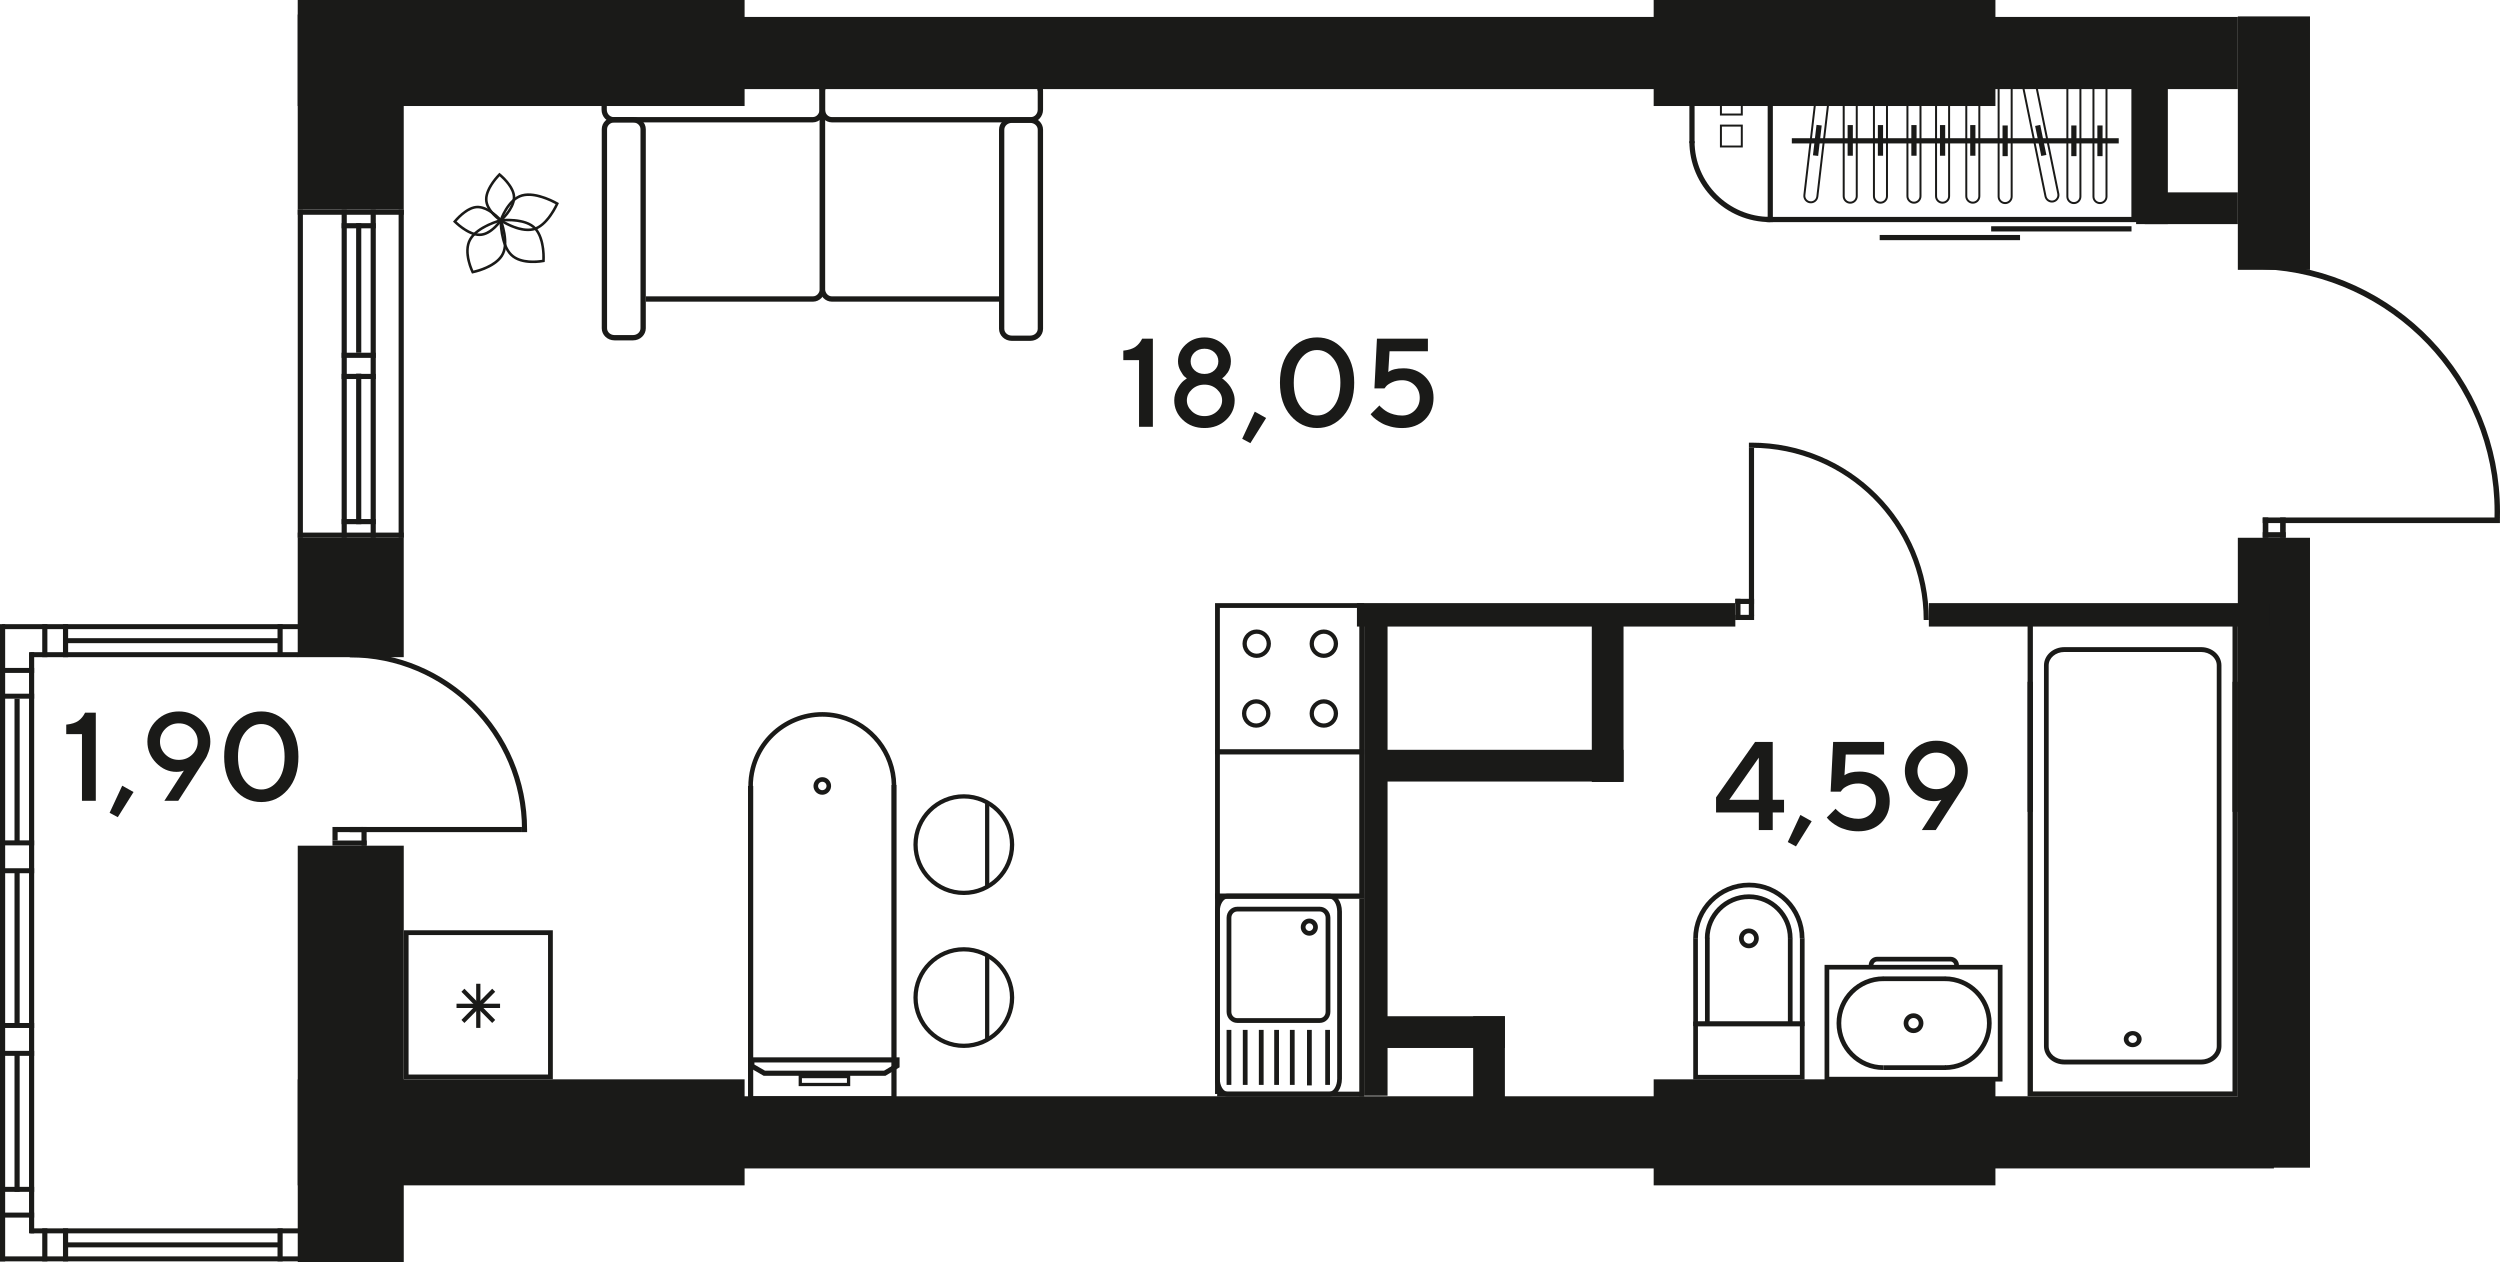 <?xml version="1.0" encoding="UTF-8"?>
<svg id="_Слой_1" data-name="Слой 1" xmlns="http://www.w3.org/2000/svg" viewBox="0 0 1322.45 667.68">
  <defs>
    <style>
      .cls-1, .cls-2 {
        fill: #1a1a18;
        stroke-width: 0px;
      }

      .cls-2 {
        fill-rule: evenodd;
      }
    </style>
  </defs>
  <rect class="cls-1" x="157.49" y="0" width="236.39" height="56.08"/>
  <rect class="cls-1" x="874.76" y="0" width="180.78" height="56.08"/>
  <rect class="cls-1" x="157.49" y="570.95" width="236.39" height="56.08"/>
  <rect class="cls-1" x="874.76" y="570.95" width="180.78" height="56.08"/>
  <rect class="cls-1" x="157.49" y="7.68" width="56.08" height="103.2"/>
  <rect class="cls-1" x="157.49" y="284.47" width="56.08" height="63.16"/>
  <rect class="cls-1" x="157.5" y="447.35" width="56.08" height="220.33"/>
  <rect class="cls-1" x="338.27" y="579.91" width="864.58" height="38.17"/>
  <rect class="cls-1" x="338.27" y="8.96" width="845.5" height="38.17"/>
  <rect class="cls-1" x="1183.77" y="284.47" width="38.17" height="333.21"/>
  <rect class="cls-1" x="1183.77" y="8.68" width="38.17" height="134.06"/>
  <rect class="cls-1" x="157.5" y="110.88" width="2.73" height="173.59"/>
  <rect class="cls-1" x="210.86" y="110.88" width="2.73" height="173.59"/>
  <rect class="cls-1" x="180.71" y="110.88" width="2.73" height="173.59"/>
  <rect class="cls-1" x="196.06" y="110.88" width="2.73" height="173.59"/>
  <rect class="cls-1" x="180.71" y="274.56" width="18.08" height="2.73"/>
  <rect class="cls-1" x="157.5" y="110.88" width="56.08" height="2.73"/>
  <rect class="cls-1" x="180.71" y="118.05" width="18.08" height="2.73"/>
  <rect class="cls-1" x="157.5" y="281.73" width="56.08" height="2.73"/>
  <rect class="cls-1" x="188.38" y="197.67" width="2.73" height="79.62"/>
  <rect class="cls-1" x="180.71" y="186.58" width="18.08" height="2.73"/>
  <rect class="cls-1" x="180.71" y="197.77" width="18.08" height="2.73"/>
  <rect class="cls-1" x="188.38" y="118.05" width="2.73" height="68.53"/>
  <rect class="cls-1" x="1129.96" y="28.04" width="16.79" height="90.51"/>
  <rect class="cls-1" x="1134.5" y="101.76" width="49.27" height="16.79"/>
  <rect class="cls-1" x="733.3" y="396.63" width="125.52" height="16.79"/>
  <rect class="cls-1" x="842.03" y="330.17" width="16.79" height="83.48"/>
  <rect class="cls-1" x="733.3" y="537.57" width="62.76" height="16.79"/>
  <rect class="cls-1" x="779.27" y="537.57" width="16.79" height="46"/>
  <rect class="cls-1" x="721.59" y="319.44" width="12.4" height="260.17"/>
  <rect class="cls-1" x="1020.32" y="319.04" width="180.25" height="12.4"/>
  <rect class="cls-1" x="717.79" y="319.04" width="200.17" height="12.4"/>
  <g>
    <rect class="cls-1" x="175.87" y="437.45" width="2.73" height="7.18"/>
    <g>
      <rect class="cls-1" x="191.21" y="437.45" width="2.73" height="9.9"/>
      <rect class="cls-1" x="175.87" y="444.62" width="18.08" height="2.72"/>
      <rect class="cls-1" x="178.05" y="437.45" width="13.93" height="2.73"/>
      <rect class="cls-1" x="185.01" y="437.45" width="91.08" height="2.73"/>
      <path class="cls-2" d="M278.82,440.18v-1.37c.01-51.81-41.99-93.82-93.8-93.82v2.72c50.31,0,91.1,40.79,91.1,91.1v1.37s2.71,0,2.71,0Z"/>
    </g>
  </g>
  <rect class="cls-1" x="15.35" y="344.99" width="2.73" height="307.42"/>
  <rect class="cls-1" x="0" y="330.17" width="2.73" height="337.07"/>
  <rect class="cls-1" x="7.67" y="557.2" width="2.73" height="73.25"/>
  <rect class="cls-1" x="0" y="555.88" width="18.07" height="2.64"/>
  <rect class="cls-1" x="0" y="541.14" width="18.07" height="2.64"/>
  <rect class="cls-1" x="0" y="459.28" width="18.07" height="2.64"/>
  <rect class="cls-1" x="0" y="444.54" width="18.07" height="2.64"/>
  <rect class="cls-1" x="7.67" y="460.04" width="2.73" height="81.1"/>
  <rect class="cls-1" x="7.67" y="369.59" width="2.73" height="76.27"/>
  <rect class="cls-1" x="0" y="627.82" width="18.07" height="2.64"/>
  <rect class="cls-1" x="0" y="641.44" width="18.07" height="2.64"/>
  <rect class="cls-1" x="22.34" y="649.78" width="2.73" height="17.46"/>
  <rect class="cls-1" x="0" y="664.6" width="157.66" height="2.63"/>
  <rect class="cls-1" x="16.03" y="649.78" width="141.63" height="2.64"/>
  <rect class="cls-1" x="34.02" y="657.19" width="114.14" height="2.64"/>
  <rect class="cls-1" x="33.31" y="649.78" width="2.73" height="17.46"/>
  <rect class="cls-1" x="146.8" y="649.78" width="2.73" height="17.46"/>
  <rect class="cls-1" x="146.8" y="330.17" width="2.73" height="16.14"/>
  <rect class="cls-1" x="0" y="366.95" width="18.07" height="2.64"/>
  <rect class="cls-1" x="0" y="353.32" width="18.07" height="2.64"/>
  <rect class="cls-1" x="22.34" y="330.17" width="2.73" height="17.46"/>
  <rect class="cls-1" x="1.12" y="330.17" width="157.66" height="2.63"/>
  <rect class="cls-1" x="16.03" y="344.99" width="141.63" height="2.64"/>
  <rect class="cls-1" x="34.02" y="337.58" width="114.14" height="2.64"/>
  <rect class="cls-1" x="33.31" y="330.17" width="2.73" height="17.46"/>
  <g>
    <rect class="cls-1" x="1196.94" y="273.74" width="2.96" height="10.73"/>
    <rect class="cls-1" x="1206.14" y="273.74" width="2.96" height="10.73"/>
    <rect class="cls-1" x="1196.94" y="281.51" width="12.16" height="2.96"/>
    <rect class="cls-1" x="1196.94" y="273.74" width="125.47" height="2.96"/>
    <path class="cls-2" d="M1322.45,270.63c0-70.62-55.66-128.24-125.51-131.39v3.09c68.25,3.07,122.64,59.37,122.64,128.38,0,1.12-.01,2.23-.04,3.34h2.87c.03-1.14.04-2.28.04-3.42"/>
  </g>
  <g>
    <rect class="cls-1" x="917.96" y="325.24" width="9.9" height="2.73"/>
    <rect class="cls-1" x="917.96" y="316.76" width="9.9" height="2.73"/>
    <rect class="cls-1" x="917.96" y="316.76" width="2.73" height="11.21"/>
    <rect class="cls-1" x="925.14" y="316.76" width="2.73" height="9.03"/>
    <rect class="cls-1" x="925.13" y="236.89" width="2.73" height="91.08"/>
    <path class="cls-2" d="M925.13,234.17l1.36-.02c51.82,0,93.82,42.01,93.82,93.82h-2.72c0-50.31-40.79-91.1-91.1-91.1l-1.36.02v-2.72Z"/>
  </g>
  <g>
    <path class="cls-2" d="M1164.34,342.32h-72.35c-5.94,0-10.77,4.34-10.77,9.66v201.44c0,5.33,4.83,9.66,10.77,9.66h72.35c5.94,0,10.76-4.34,10.76-9.66v-201.44c0-5.33-4.82-9.66-10.76-9.66M1091.99,560.51c-4.57,0-8.28-3.19-8.28-7.09v-201.44c0-3.91,3.72-7.09,8.28-7.09h72.35c4.57,0,8.28,3.18,8.28,7.09v201.44c0,3.91-3.72,7.09-8.28,7.09h-72.35Z"/>
    <path class="cls-2" d="M1128.16,545.4h0c-2.15,0-4.03,1.32-4.57,3.21-.32,1.11-.14,2.26.5,3.24.65.99,1.67,1.68,2.89,1.97,2.51.57,5.12-.84,5.76-3.07.31-1.11.14-2.26-.51-3.24-.64-.99-1.67-1.68-2.88-1.97-.38-.09-.79-.14-1.18-.14M1128.16,551.7c-.18,0-.37-.03-.56-.07-.57-.13-1.06-.47-1.36-.93-.31-.47-.39-1.02-.24-1.54.3-1.05,1.55-1.73,2.72-1.45.58.14,1.07.47,1.36.93.3.47.39,1.01.24,1.53-.25.9-1.14,1.52-2.17,1.52Z"/>
    <polygon class="cls-2" points="1180.95 363.19 1180.95 368.57 1180.95 577.35 1075.37 577.35 1075.37 368.57 1075.37 363.19 1075.37 360.64 1072.55 360.64 1072.55 579.91 1183.77 579.91 1183.77 360.64 1180.95 360.64 1180.95 363.19"/>
    <rect class="cls-1" x="1180.95" y="320.09" width="2.81" height="109.36"/>
    <rect class="cls-1" x="1072.55" y="320.09" width="2.81" height="109.36"/>
    <rect class="cls-1" x="1072.55" y="320.09" width="111.21" height="2.55"/>
  </g>
  <g>
    <path class="cls-2" d="M1012.22,536.01c-2.89,0-5.24,2.35-5.24,5.24,0,2.89,2.36,5.24,5.24,5.24,2.89,0,5.24-2.35,5.24-5.24,0-2.9-2.35-5.24-5.24-5.24M1009.46,541.25c0-1.52,1.24-2.75,2.76-2.75,1.52,0,2.75,1.23,2.75,2.75,0,1.51-1.24,2.75-2.75,2.75-1.52,0-2.76-1.24-2.76-2.75Z"/>
    <path class="cls-2" d="M965.15,572.1h94.14s0-61.71,0-61.71h-94.14s0,61.71,0,61.71ZM1056.8,569.61h-89.16v-56.73h89.16v56.73Z"/>
    <path class="cls-2" d="M992.96,506.12h38.83c2.45,0,4.45,1.99,4.45,4.45h-2.49c0-1.08-.88-1.96-1.96-1.96h-38.83c-1.08,0-1.96.88-1.96,1.96h-2.49c0-2.45,1.99-4.45,4.45-4.45"/>
    <path class="cls-2" d="M1028.8,516.49c13.65,0,24.75,11.11,24.75,24.76,0,13.64-11.1,24.75-24.75,24.75v-2.49c12.28,0,22.27-9.99,22.27-22.26,0-12.28-9.99-22.27-22.27-22.27v-2.49Z"/>
    <path class="cls-2" d="M996.25,516.49v2.49c-12.27,0-22.26,9.99-22.26,22.27,0,12.28,9.99,22.26,22.26,22.26v2.49c-13.65,0-24.75-11.11-24.75-24.75,0-13.65,11.1-24.76,24.75-24.76"/>
    <rect class="cls-1" x="996.25" y="563.51" width="33.06" height="2.49"/>
    <rect class="cls-1" x="995.99" y="516.5" width="33.02" height="2.49"/>
  </g>
  <g>
    <path class="cls-2" d="M954.58,540.38h-58.89s0,30.68,0,30.68h58.89s0-30.68,0-30.68ZM898.18,542.86h53.92v25.71h-53.92v-25.71Z"/>
    <polygon class="cls-2" points="952.12 496.31 952.09 540.32 898.18 540.32 898.15 496.37 895.67 496.37 895.7 542.81 954.58 542.81 954.6 496.31 952.12 496.31"/>
    <path class="cls-2" d="M925.24,466.91c-16.31,0-29.57,13.27-29.57,29.58h2.49c0-14.94,12.15-27.09,27.09-27.09,14.78,0,26.8,12.11,26.8,26.98h2.49c0-16.25-13.14-29.47-29.29-29.47"/>
    <path class="cls-2" d="M925.13,491.15c-2.89,0-5.24,2.36-5.24,5.24,0,2.89,2.35,5.23,5.24,5.23,2.9,0,5.24-2.34,5.24-5.23,0-2.89-2.35-5.24-5.24-5.24M925.13,499.15c-1.52,0-2.75-1.24-2.75-2.75,0-1.52,1.23-2.76,2.75-2.76,1.52,0,2.75,1.24,2.75,2.76,0,1.51-1.23,2.75-2.75,2.75Z"/>
    <path class="cls-2" d="M925.15,473.09c-12.86,0-23.32,10.46-23.32,23.32h2.49c0-11.49,9.34-20.83,20.83-20.83,11.36,0,20.6,9.3,20.6,20.75h2.49c0-12.82-10.35-23.24-23.09-23.24"/>
    <rect class="cls-1" x="901.9" y="496.05" width="2.49" height="45.52"/>
    <rect class="cls-1" x="945.75" y="496.22" width="2.49" height="45.69"/>
  </g>
  <g>
    <g>
      <rect class="cls-1" x="251.89" y="520.39" width="2.24" height="23.35"/>
      <rect class="cls-1" x="241.49" y="530.94" width="23.03" height="2.27"/>
      <polygon class="cls-2" points="245.66 523.01 244.08 524.62 260.36 541.13 261.95 539.52 245.66 523.01"/>
      <polygon class="cls-2" points="260.36 523.01 244.08 539.52 245.66 541.13 261.95 524.62 260.36 523.01"/>
    </g>
    <path class="cls-2" d="M292.44,492.09h-78.85s0,78.86,0,78.86h78.85s0-78.86,0-78.86ZM216.13,494.64h73.77v73.76h-73.77v-73.76Z"/>
  </g>
  <g>
    <path class="cls-2" d="M642.73,398.99v-79.96h78.86v79.96h-78.86ZM645.29,321.59v74.84s73.75,0,73.75,0v-74.84s-73.75,0-73.75,0Z"/>
    <path class="cls-2" d="M692.75,340.51c0-4.15,3.38-7.53,7.53-7.53,4.15,0,7.53,3.38,7.53,7.53,0,4.14-3.38,7.52-7.53,7.52-4.15,0-7.53-3.38-7.53-7.52M705.54,340.51c0-2.91-2.36-5.27-5.26-5.27-2.9,0-5.27,2.36-5.27,5.27,0,2.9,2.36,5.27,5.27,5.27,2.9,0,5.26-2.36,5.26-5.27Z"/>
    <path class="cls-2" d="M657.25,340.51c0-4.15,3.38-7.53,7.53-7.53,4.15,0,7.52,3.38,7.52,7.53,0,4.14-3.38,7.52-7.52,7.52-4.15,0-7.53-3.38-7.53-7.52M670.04,340.51c0-2.91-2.36-5.27-5.26-5.27-2.9,0-5.27,2.36-5.27,5.27,0,2.9,2.36,5.27,5.27,5.27,2.9,0,5.26-2.36,5.26-5.27Z"/>
    <path class="cls-2" d="M692.75,377.42c0-4.15,3.38-7.52,7.53-7.52,4.15,0,7.53,3.37,7.53,7.52,0,4.15-3.38,7.52-7.53,7.52-4.15,0-7.53-3.37-7.53-7.52M705.54,377.42c0-2.9-2.36-5.27-5.26-5.27-2.9,0-5.27,2.36-5.27,5.27,0,2.91,2.36,5.27,5.27,5.27,2.9,0,5.26-2.36,5.26-5.27Z"/>
    <path class="cls-2" d="M656.98,377.42c0-4.15,3.38-7.53,7.52-7.53s7.54,3.38,7.54,7.53c0,4.15-3.38,7.52-7.54,7.52s-7.52-3.38-7.52-7.52M669.78,377.42c0-2.9-2.36-5.27-5.27-5.27-2.9,0-5.26,2.36-5.26,5.27,0,2.9,2.36,5.27,5.26,5.27,2.91,0,5.27-2.37,5.27-5.27Z"/>
  </g>
  <g>
    <path class="cls-2" d="M703.75,485.49v49.77c0,3.22-2.51,5.84-5.61,5.84h-43.69c-3.09,0-5.61-2.62-5.61-5.84v-49.77c0-3.22,2.52-5.84,5.61-5.84h43.69c3.09,0,5.61,2.62,5.61,5.84M651.36,535.26c0,1.83,1.39,3.32,3.09,3.32h43.69c1.71,0,3.09-1.49,3.09-3.32v-49.77c0-1.83-1.38-3.33-3.09-3.33h-43.69c-1.7,0-3.09,1.49-3.09,3.33v49.77Z"/>
    <path class="cls-2" d="M697.14,490.43c0,2.5-2.04,4.54-4.53,4.54-2.5,0-4.54-2.04-4.54-4.54,0-2.5,2.04-4.53,4.54-4.53,2.5,0,4.53,2.03,4.53,4.53M690.59,490.43c0,1.11.9,2.02,2.01,2.02,1.11,0,2.02-.91,2.02-2.02,0-1.11-.91-2.01-2.02-2.01-1.11,0-2.01.9-2.01,2.01Z"/>
    <path class="cls-2" d="M709.86,482.16v88.46c0,5.18-2.97,9.39-6.62,9.39h-53.89c-3.65,0-6.62-4.21-6.62-9.39v-88.46c0-5.18,2.97-9.39,6.62-9.39h53.88c3.66,0,6.62,4.21,6.62,9.39M645.25,570.63c0,3.73,1.88,6.87,4.1,6.87h53.88c2.23,0,4.11-3.14,4.11-6.87v-88.46c0-3.73-1.88-6.88-4.11-6.88h-53.89c-2.22,0-4.1,3.15-4.1,6.88v88.46Z"/>
    <rect class="cls-1" x="648.84" y="544.79" width="2.52" height="29.1"/>
    <rect class="cls-1" x="701.02" y="544.79" width="2.51" height="29.1"/>
    <rect class="cls-1" x="674.03" y="544.79" width="2.53" height="29.1"/>
    <rect class="cls-1" x="657.43" y="544.79" width="2.51" height="29.1"/>
    <rect class="cls-1" x="665.91" y="544.79" width="2.52" height="29.1"/>
    <rect class="cls-1" x="682.33" y="544.79" width="2.51" height="29.1"/>
    <rect class="cls-1" x="691.38" y="544.79" width="2.52" height="29.37"/>
    <rect class="cls-1" x="642.73" y="472.77" width="2.56" height="105.93"/>
    <rect class="cls-1" x="719.03" y="475.33" width="2.57" height="104.69"/>
    <rect class="cls-1" x="642.73" y="472.72" width="78.86" height="2.57"/>
    <rect class="cls-1" x="643.84" y="577.46" width="77.75" height="2.56"/>
  </g>
  <path class="cls-2" d="M642.73,475.33v-78.86h78.86v78.86h-78.86ZM645.29,398.99v73.81s73.74,0,73.74,0v-73.81s-73.74,0-73.74,0Z"/>
  <g>
    <path class="cls-2" d="M341.62,156.75h88.42c1.98,0,3.59-1.75,3.59-3.9V48.16c0-2.16-1.61-3.9-3.59-3.9h-88.42v-2.81h88.42c3.53,0,6.41,3.02,6.41,6.72v104.69c0,3.71-2.88,6.72-6.41,6.72h-88.42v-2.82Z"/>
    <path class="cls-2" d="M436.33,48.16c0-3.71-2.88-6.72-6.41-6.72h-105.31c-3.54,0-6.41,3.02-6.41,6.72v9.86c0,3.71,2.88,6.72,6.41,6.72h105.31c3.53,0,6.41-3.01,6.41-6.72v-9.86M321.01,48.16c0-2.16,1.61-3.91,3.59-3.91h105.31c1.98,0,3.59,1.75,3.59,3.91v9.86c0,2.16-1.61,3.91-3.59,3.91h-105.31c-1.98,0-3.6-1.76-3.6-3.91v-9.86Z"/>
    <path class="cls-2" d="M551.76,48.16h-2.82c0-2.16-1.61-3.9-3.59-3.9h-105.3c-1.98,0-3.59,1.74-3.59,3.9v104.69c0,2.15,1.61,3.91,3.59,3.91h89.58v2.82h-89.58c-3.54,0-6.41-3.01-6.41-6.72V48.16c0-3.71,2.88-6.72,6.41-6.72h105.3c3.54,0,6.41,3.01,6.41,6.72"/>
    <path class="cls-2" d="M551.76,48.16c0-3.71-2.88-6.72-6.41-6.72h-105.3c-3.54,0-6.42,3.02-6.42,6.72v9.86c0,3.71,2.88,6.72,6.42,6.72h105.3c3.54,0,6.41-3.01,6.41-6.72v-9.86M436.45,48.16c0-2.16,1.61-3.91,3.59-3.91h105.3c1.98,0,3.59,1.75,3.59,3.91v9.86c0,2.16-1.61,3.91-3.59,3.91h-105.3c-1.98,0-3.59-1.76-3.59-3.91v-9.86Z"/>
    <path class="cls-2" d="M551.76,68.6c0-3.53-3.02-6.41-6.72-6.41h-9.87c-3.7,0-6.71,2.87-6.71,6.41v105.31c0,3.53,3.01,6.4,6.71,6.4h9.87c3.71,0,6.72-2.87,6.72-6.4v-105.31M531.27,68.61c0-1.98,1.75-3.59,3.9-3.59h9.87c2.15,0,3.9,1.62,3.9,3.59v105.31c0,1.98-1.75,3.59-3.91,3.59h-9.87c-2.15,0-3.9-1.61-3.9-3.59v-105.31Z"/>
    <path class="cls-2" d="M341.62,68.34c0-3.53-3.02-6.41-6.72-6.41h-9.87c-3.71,0-6.72,2.87-6.72,6.41v105.31c0,3.53,3.01,6.4,6.72,6.4h9.87c3.71,0,6.72-2.88,6.72-6.4v-105.31M321.13,68.34c0-1.98,1.75-3.59,3.9-3.59h9.87c2.15,0,3.9,1.62,3.9,3.59v105.31c0,1.98-1.75,3.59-3.9,3.59h-9.87c-2.15,0-3.9-1.61-3.9-3.59v-105.31Z"/>
  </g>
  <g>
    <polygon class="cls-2" points="1127.46 34.66 934.37 34.66 934.37 31.9 1131.37 31.9 1131.37 117.5 934.37 117.5 934.37 114.74 1127.46 114.74 1127.46 34.66"/>
    <path class="cls-2" d="M893.63,74.7h2.77c0,22.08,17.96,40.04,40.04,40.04v2.76c-23.61,0-42.81-19.2-42.81-42.8"/>
    <polygon class="cls-2" points="938.09 31.9 938.09 34.66 896.4 34.67 896.41 75.75 893.65 75.75 893.63 31.91 938.09 31.9"/>
    <rect class="cls-1" x="1053.28" y="119.68" width="74.25" height="2.76"/>
    <rect class="cls-1" x="994.32" y="124.29" width="74.24" height="2.75"/>
    <rect class="cls-1" x="947.84" y="73.11" width="172.93" height="2.76"/>
    <path class="cls-2" d="M1097.04,41.43c2.2,0,3.98,1.79,3.98,3.98v58.57c0,2.19-1.78,3.98-3.98,3.98-2.19,0-3.97-1.79-3.97-3.98v-58.57c0-2.19,1.78-3.98,3.97-3.98M1097.04,106.9c1.62,0,2.93-1.31,2.93-2.92v-58.57c0-1.61-1.31-2.92-2.93-2.92-1.61,0-2.92,1.31-2.92,2.92v58.57c0,1.61,1.31,2.92,2.92,2.92Z"/>
    <rect class="cls-1" x="1095.66" y="66.37" width="2.76" height="16.23"/>
    <path class="cls-2" d="M1073.69,41.82c1.88,0,3.53,1.33,3.9,3.18l11.73,57.38c.44,2.14-.95,4.25-3.11,4.69-2.11.46-4.26-1-4.69-3.1l-11.73-57.38c-.44-2.15.95-4.26,3.1-4.69.26-.06.53-.08.79-.08M1085.42,106.1c.2,0,.39-.02.58-.06,1.58-.33,2.6-1.88,2.28-3.46l-11.73-57.38c-.31-1.54-1.88-2.58-3.45-2.28-1.58.32-2.61,1.87-2.28,3.45l11.73,57.38c.28,1.36,1.49,2.33,2.87,2.33Z"/>
    <rect class="cls-1" x="1078.13" y="66.16" width="2.77" height="16.22" transform="translate(6.99 217.67) rotate(-11.55)"/>
    <path class="cls-2" d="M1043.58,41.22c2.19,0,3.97,1.79,3.97,3.98v58.57c0,2.2-1.78,3.98-3.97,3.98-2.19,0-3.98-1.79-3.98-3.98v-58.57c0-2.19,1.79-3.98,3.98-3.98M1043.58,106.69c1.61,0,2.92-1.31,2.92-2.93v-58.57c0-1.61-1.31-2.92-2.92-2.92-1.61,0-2.93,1.31-2.93,2.92v58.57c0,1.62,1.32,2.93,2.93,2.93Z"/>
    <rect class="cls-1" x="1042.2" y="66.16" width="2.76" height="16.22"/>
    <path class="cls-2" d="M1027.58,41.22c2.19,0,3.98,1.79,3.98,3.98v58.57c0,2.2-1.79,3.98-3.98,3.98-2.19,0-3.98-1.79-3.98-3.98v-58.57c0-2.19,1.78-3.98,3.98-3.98M1027.58,106.69c1.61,0,2.93-1.31,2.93-2.93v-58.57c0-1.61-1.32-2.92-2.93-2.92-1.61,0-2.92,1.31-2.92,2.92v58.57c0,1.62,1.31,2.93,2.92,2.93Z"/>
    <rect class="cls-1" x="1026.2" y="66.16" width="2.77" height="16.22"/>
    <path class="cls-2" d="M1012.45,41.22c2.19,0,3.98,1.79,3.98,3.98v58.57c0,2.2-1.79,3.98-3.98,3.98-2.19,0-3.98-1.79-3.98-3.98v-58.57c0-2.19,1.79-3.98,3.98-3.98M1012.45,106.69c1.61,0,2.92-1.31,2.92-2.93v-58.57c0-1.61-1.31-2.92-2.92-2.92-1.61,0-2.93,1.31-2.93,2.92v58.57c0,1.62,1.32,2.93,2.93,2.93Z"/>
    <rect class="cls-1" x="1011.06" y="66.16" width="2.77" height="16.22"/>
    <path class="cls-2" d="M994.73,41.22c2.19,0,3.97,1.79,3.97,3.98v58.57c0,2.2-1.78,3.98-3.97,3.98-2.19,0-3.98-1.79-3.98-3.98v-58.57c0-2.19,1.79-3.98,3.98-3.98M994.73,106.69c1.61,0,2.92-1.31,2.92-2.93v-58.57c0-1.61-1.31-2.92-2.92-2.92s-2.93,1.31-2.93,2.92v58.57c0,1.62,1.32,2.93,2.93,2.93Z"/>
    <rect class="cls-1" x="993.35" y="66.16" width="2.76" height="16.22"/>
    <path class="cls-2" d="M978.73,41.22c2.19,0,3.98,1.79,3.98,3.98v58.57c0,2.2-1.79,3.98-3.98,3.98-2.19,0-3.98-1.79-3.98-3.98v-58.57c0-2.19,1.78-3.98,3.98-3.98M978.73,106.69c1.61,0,2.93-1.31,2.93-2.93v-58.57c0-1.61-1.32-2.92-2.93-2.92-1.61,0-2.92,1.31-2.92,2.92v58.57c0,1.62,1.31,2.93,2.92,2.93Z"/>
    <rect class="cls-1" x="977.35" y="66.16" width="2.77" height="16.22"/>
    <path class="cls-2" d="M965.16,41.45c2.18.25,3.74,2.23,3.49,4.41l-6.79,58.17c-.25,2.18-2.23,3.75-4.41,3.5-2.18-.25-3.75-2.24-3.49-4.42l6.78-58.17c.25-2.18,2.24-3.74,4.42-3.49M957.58,106.48c1.6.19,3.06-.97,3.24-2.57l6.78-58.17c.19-1.6-.97-3.05-2.57-3.24-1.6-.19-3.06.96-3.25,2.56l-6.78,58.17c-.19,1.61.97,3.06,2.57,3.25Z"/>
    <rect class="cls-1" x="953.22" y="72.89" width="16.22" height="2.77" transform="translate(776.23 1020.53) rotate(-83.35)"/>
    <path class="cls-2" d="M909.81,49h12.09s0,12.1,0,12.1h-12.09s0-12.1,0-12.1ZM920.85,50.05h-9.99v9.99h9.99v-9.99Z"/>
    <path class="cls-2" d="M909.81,65.92h12.09s0,12.1,0,12.1h-12.09s0-12.1,0-12.1ZM920.85,66.98h-9.99v9.99h9.99v-9.99Z"/>
    <rect class="cls-1" x="935.06" y="31.9" width="2.75" height="85.59"/>
    <path class="cls-2" d="M1060.68,41.43c2.2,0,3.98,1.79,3.98,3.98v58.57c0,2.19-1.78,3.98-3.98,3.98-2.19,0-3.97-1.79-3.97-3.98v-58.57c0-2.19,1.78-3.98,3.97-3.98M1060.68,106.9c1.62,0,2.93-1.31,2.93-2.92v-58.57c0-1.61-1.31-2.92-2.93-2.92-1.61,0-2.92,1.31-2.92,2.92v58.57c0,1.61,1.31,2.92,2.92,2.92Z"/>
    <rect class="cls-1" x="1059.3" y="66.37" width="2.76" height="16.23"/>
    <path class="cls-2" d="M1110.84,41.43c2.2,0,3.98,1.79,3.98,3.98v58.57c0,2.19-1.78,3.98-3.98,3.98-2.19,0-3.97-1.79-3.97-3.98v-58.57c0-2.19,1.78-3.98,3.97-3.98M1110.84,106.9c1.62,0,2.93-1.31,2.93-2.92v-58.57c0-1.61-1.31-2.92-2.93-2.92-1.61,0-2.92,1.31-2.92,2.92v58.57c0,1.61,1.31,2.92,2.92,2.92Z"/>
    <rect class="cls-1" x="1109.46" y="66.37" width="2.76" height="16.23"/>
  </g>
  <g>
    <path class="cls-1" d="M283.66,120.44c-5.44-6.09-18.81-4.57-18.85-4.56l-.6.08v.6s-.14,12.92,5.73,18.71c5.93,5.85,17.64,3.42,17.68,3.41l.51-.09.05-.52s.87-11.58-4.52-17.62M270.91,134.28c-4.72-4.66-5.26-14.53-5.31-17.09,2.58-.21,12.71-.67,17.03,4.17,4.36,4.89,4.3,13.81,4.2,16.05-2.27.37-11.23,1.5-15.92-3.13Z"/>
    <path class="cls-1" d="M266.01,135.68c4.48-6.83-.45-19.34-.46-19.37l-.22-.56-.59.14s-12.53,3.23-16.6,10.38c-4.12,7.23,1.27,17.95,1.29,17.98l.25.48.53-.12s11.37-2.14,15.81-8.92M249.34,126.95c3.29-5.77,12.69-8.85,15.13-9.56.87,2.46,3.94,12.12.38,17.53-3.57,5.44-12.17,7.7-14.42,8.22-.94-2.07-4.37-10.45-1.1-16.19Z"/>
    <path class="cls-1" d="M282.02,122.02c8-1.67,13.36-13.99,13.37-14.02l.26-.59-.55-.31s-11.1-6.56-19.06-4.38c-8.02,2.2-11.78,13.59-11.8,13.62l-.17.5.43.29s9.58,6.53,17.51,4.89M276.41,104.06c6.37-1.75,15.17,2.69,17.46,3.94-1.13,2.37-5.79,11.35-12.13,12.66-6.4,1.33-14.09-3.17-16-4.39.8-2.13,4.3-10.47,10.67-12.22Z"/>
    <path class="cls-1" d="M272.6,104.83c.36-6.46-7.91-13.02-7.93-13.04l-.5-.42-.45.47s-7.23,7.08-7.2,13.59c.04,6.59,7.92,11.75,7.94,11.77l.46.32.41-.38s6.9-5.92,7.27-12.32M257.9,105.42c-.03-4.98,4.84-10.54,6.37-12.17,1.7,1.48,7.22,6.64,6.94,11.49-.28,4.91-4.98,9.66-6.41,11-1.6-1.17-6.87-5.38-6.9-10.33Z"/>
    <path class="cls-1" d="M253.09,108.83c-6.45-.37-13.02,7.91-13.04,7.92l-.42.5.47.45s7.08,7.23,13.59,7.2c6.6-.04,11.75-7.92,11.77-7.94l.32-.45-.38-.41s-5.92-6.9-12.32-7.27M253.69,123.51c-4.98.03-10.54-4.84-12.17-6.37,1.48-1.7,6.64-7.22,11.49-6.94,4.91.28,9.66,4.98,11,6.41-1.17,1.6-5.37,6.87-10.32,6.9Z"/>
  </g>
  <g>
    <path class="cls-2" d="M509.84,554.35c-14.71,0-26.66-11.96-26.66-26.65,0-14.7,11.96-26.66,26.66-26.66,14.69,0,26.66,11.96,26.66,26.66,0,14.7-11.96,26.65-26.66,26.65M509.84,503.28c-13.46,0-24.41,10.96-24.41,24.41,0,13.45,10.94,24.41,24.41,24.41,13.45,0,24.4-10.95,24.4-24.41,0-13.46-10.95-24.41-24.4-24.41Z"/>
    <rect class="cls-1" x="521.07" y="505.34" width="2.25" height="44.69"/>
    <path class="cls-2" d="M434.98,420.42c-.39,0-.78-.05-1.17-.14-2.49-.65-3.99-3.19-3.35-5.68.63-2.44,3.22-3.99,5.68-3.35,1.2.3,2.21,1.06,2.85,2.13.63,1.07.8,2.33.49,3.53-.53,2.06-2.39,3.5-4.51,3.5M434.98,413.53c-1.02,0-1.91.69-2.16,1.67-.31,1.19.41,2.41,1.6,2.72,1.18.3,2.42-.43,2.72-1.6.15-.58.07-1.18-.24-1.69-.3-.51-.79-.87-1.36-1.02-.19-.05-.38-.07-.56-.07Z"/>
    <polygon class="cls-2" points="474.27 582.61 395.68 582.61 395.68 415.76 398.44 415.76 398.44 579.85 471.52 579.85 471.51 415.25 474.27 415.25 474.27 582.61"/>
    <path class="cls-2" d="M395.85,416.44c-.06-3.48.36-6.97,1.24-10.39,5.39-20.88,26.75-33.51,47.66-28.12,17.04,4.4,29.11,19.74,29.36,37.31l-2.43.03c-.23-16.48-11.55-30.86-27.54-34.99-19.6-5.05-39.65,6.79-44.7,26.38-.83,3.2-1.22,6.48-1.17,9.74l-2.43.04Z"/>
    <path class="cls-2" d="M509.84,473.45c-14.71,0-26.66-11.95-26.66-26.65s11.96-26.66,26.66-26.66c14.69,0,26.66,11.96,26.66,26.66,0,14.7-11.96,26.65-26.66,26.65M509.84,422.39c-13.46,0-24.41,10.95-24.41,24.41,0,13.45,10.94,24.4,24.41,24.4,13.45,0,24.4-10.95,24.4-24.4,0-13.46-10.95-24.41-24.4-24.41Z"/>
    <rect class="cls-1" x="521.07" y="424.45" width="2.25" height="44.69"/>
  </g>
  <g>
    <path class="cls-2" d="M403.93,569.06h64.48l7.45-4.48v-5.26h-79.5l.02,5.38,7.56,4.36ZM467.65,566.35h-63l-5.58-3.22v-1.11s74.08,0,74.08,0v1.03s-5.5,3.3-5.5,3.3Z"/>
    <path class="cls-2" d="M422.47,574.55h27.28s0-5.95,0-5.95h-27.28s0,5.95,0,5.95ZM448.01,572.82h-23.81v-2.48h23.81v2.48Z"/>
  </g>
  <g>
    <path class="cls-1" d="M45.02,376.98h5.66v46.63h-7.32v-35.28h-8.32v-5.01c2.8-.3,4.93-.97,6.39-2,1.46-1.03,2.66-2.48,3.59-4.34Z"/>
    <path class="cls-1" d="M64.66,415.62l5.98,3.35-8.33,13.3-4.33-2.31,6.67-14.34Z"/>
    <path class="cls-1" d="M93.28,408.3c-4.03,0-7.59-1.59-10.68-4.76-3.09-3.18-4.63-6.92-4.63-11.24s1.62-8.11,4.86-11.25c3.24-3.14,7.17-4.71,11.79-4.71s8.55,1.58,11.79,4.73c3.24,3.15,4.86,6.9,4.86,11.24,0,1.78-.31,3.56-.93,5.33-.62,1.78-1.24,3.11-1.87,4l-.88,1.33-13.3,20.65h-7.35l10.34-16c-1.11.46-2.44.68-4,.68ZM87.52,385.49c-1.93,1.9-2.89,4.17-2.89,6.83s.96,4.93,2.89,6.81,4.29,2.83,7.09,2.83,5.16-.94,7.09-2.83,2.89-4.16,2.89-6.81-.96-4.93-2.89-6.83-4.29-2.85-7.09-2.85-5.16.95-7.09,2.85Z"/>
    <path class="cls-1" d="M124.27,417.75c-3.79-4.35-5.69-10.16-5.69-17.45s1.9-13.1,5.69-17.45c3.79-4.35,8.44-6.52,13.95-6.52s10.16,2.17,13.95,6.52c3.79,4.35,5.69,10.16,5.69,17.45s-1.9,13.1-5.69,17.45c-3.79,4.35-8.44,6.52-13.95,6.52s-10.16-2.17-13.95-6.52ZM146.92,413c2.42-3.09,3.63-7.32,3.63-12.7s-1.21-9.6-3.63-12.68c-2.42-3.08-5.32-4.62-8.7-4.62s-6.28,1.54-8.7,4.62c-2.42,3.08-3.63,7.31-3.63,12.68s1.21,9.61,3.63,12.7c2.42,3.09,5.32,4.63,8.7,4.63s6.28-1.54,8.7-4.63Z"/>
  </g>
  <g>
    <path class="cls-1" d="M937.74,423.09h5.98v6.67h-5.98v9.33h-7.35v-9.33h-22.63v-7.97l20.65-29.33h9.33v30.63ZM930.39,423.09v-22.31l-15.64,22.31h15.64Z"/>
    <path class="cls-1" d="M952.37,431.09l5.98,3.35-8.33,13.3-4.33-2.31,6.67-14.34Z"/>
    <path class="cls-1" d="M983.66,408.14c4.66,0,8.49,1.47,11.48,4.42,2.99,2.95,4.49,6.69,4.49,11.22s-1.53,8.54-4.58,11.51-7.08,4.46-12.06,4.46c-2.12,0-4.14-.25-6.05-.76-1.91-.51-3.49-1.12-4.73-1.82-1.25-.7-2.33-1.41-3.24-2.13-.91-.72-1.56-1.31-1.95-1.79l-.68-.81,4.68-4.65c.09.13.24.32.46.57.22.25.7.68,1.46,1.3.76.62,1.56,1.16,2.41,1.63.85.47,1.96.89,3.33,1.27s2.81.57,4.31.57c2.67,0,4.89-.89,6.67-2.67s2.67-4,2.67-6.67-.89-4.89-2.67-6.67c-1.78-1.78-4-2.67-6.67-2.67-1.95,0-3.7.36-5.25,1.07-1.55.71-2.62,1.43-3.2,2.15l-.85,1.11h-5.33l1.33-26.31h26.96v6.67h-20.29l-.68,10.99c1.78-1.32,4.44-1.98,8-1.98Z"/>
    <path class="cls-1" d="M1022.94,423.78c-4.03,0-7.59-1.59-10.68-4.76-3.09-3.18-4.63-6.92-4.63-11.24s1.62-8.11,4.86-11.25c3.24-3.14,7.17-4.71,11.79-4.71s8.55,1.58,11.79,4.73c3.24,3.15,4.86,6.9,4.86,11.24,0,1.78-.31,3.56-.93,5.33-.62,1.78-1.24,3.11-1.87,4l-.88,1.33-13.3,20.65h-7.35l10.34-16c-1.11.46-2.44.68-4,.68ZM1017.18,400.97c-1.93,1.9-2.89,4.17-2.89,6.83s.96,4.93,2.89,6.81,4.29,2.83,7.09,2.83,5.16-.94,7.09-2.83,2.89-4.16,2.89-6.81-.96-4.93-2.89-6.83-4.29-2.85-7.09-2.85-5.16.95-7.09,2.85Z"/>
  </g>
  <g>
    <path class="cls-1" d="M604.19,179.14h5.66v46.63h-7.32v-35.28h-8.32v-5.01c2.8-.3,4.93-.97,6.39-2,1.46-1.03,2.66-2.48,3.59-4.34Z"/>
    <path class="cls-1" d="M627.22,182.28c2.71-2.53,6.02-3.79,9.93-3.79s7.22,1.26,9.92,3.79c2.7,2.53,4.05,5.48,4.05,8.86,0,1.11-.15,2.18-.46,3.22s-.69,1.9-1.15,2.57c-.47.67-.93,1.26-1.4,1.77-.47.51-.86.87-1.19,1.09l-.46.36c.17.13.42.3.73.52.31.22.85.7,1.61,1.46s1.42,1.56,2,2.41c.57.85,1.11,1.92,1.59,3.22.49,1.3.73,2.65.73,4.03,0,4.03-1.52,7.48-4.57,10.34s-6.86,4.29-11.43,4.29-8.38-1.43-11.41-4.29-4.55-6.31-4.55-10.34c0-2.17.55-4.22,1.66-6.16,1.11-1.94,2.21-3.35,3.32-4.24l1.69-1.24c-.35-.22-.78-.55-1.3-1.01-.52-.46-1.21-1.46-2.08-3.01-.87-1.55-1.3-3.21-1.3-4.99,0-3.38,1.35-6.34,4.07-8.86ZM643.77,205.97c-1.8-1.67-4-2.5-6.62-2.5s-4.82.83-6.62,2.5-2.7,3.61-2.7,5.82.9,4.15,2.7,5.82c1.8,1.67,4,2.5,6.62,2.5s4.82-.83,6.62-2.5c1.8-1.67,2.7-3.61,2.7-5.82s-.9-4.15-2.7-5.82ZM642.42,186.41c-1.38-1.29-3.13-1.94-5.27-1.94s-3.89.65-5.27,1.94-2.06,2.87-2.06,4.73.69,3.44,2.06,4.73c1.38,1.29,3.13,1.94,5.27,1.94s3.89-.65,5.27-1.94c1.38-1.29,2.06-2.87,2.06-4.73s-.69-3.44-2.06-4.73Z"/>
    <path class="cls-1" d="M663.77,217.77l5.98,3.35-8.33,13.3-4.33-2.31,6.67-14.34Z"/>
    <path class="cls-1" d="M682.76,219.9c-3.79-4.35-5.69-10.16-5.69-17.45s1.9-13.1,5.69-17.45,8.44-6.52,13.95-6.52,10.16,2.17,13.95,6.52,5.69,10.16,5.69,17.45-1.9,13.1-5.69,17.45-8.44,6.52-13.95,6.52-10.16-2.17-13.95-6.52ZM705.41,215.16c2.42-3.09,3.63-7.32,3.63-12.7s-1.21-9.6-3.63-12.68c-2.42-3.08-5.32-4.62-8.7-4.62s-6.28,1.54-8.7,4.62c-2.42,3.08-3.63,7.31-3.63,12.68s1.21,9.61,3.63,12.7c2.42,3.09,5.32,4.63,8.7,4.63s6.28-1.54,8.7-4.63Z"/>
    <path class="cls-1" d="M742.34,194.82c4.66,0,8.49,1.47,11.48,4.42,2.99,2.95,4.49,6.69,4.49,11.22s-1.53,8.54-4.58,11.51-7.08,4.46-12.06,4.46c-2.12,0-4.14-.25-6.05-.76-1.91-.51-3.49-1.12-4.73-1.82-1.25-.7-2.33-1.41-3.24-2.13-.91-.72-1.56-1.31-1.95-1.79l-.68-.81,4.68-4.65c.09.13.24.32.46.57.22.25.7.68,1.46,1.3.76.62,1.56,1.16,2.41,1.63s1.96.89,3.33,1.27c1.38.38,2.81.57,4.31.57,2.67,0,4.89-.89,6.67-2.67s2.67-4,2.67-6.67-.89-4.89-2.67-6.67c-1.78-1.78-4-2.67-6.67-2.67-1.95,0-3.7.36-5.25,1.07-1.55.72-2.62,1.43-3.2,2.15l-.85,1.11h-5.33l1.33-26.31h26.96v6.67h-20.29l-.68,10.99c1.78-1.32,4.44-1.98,8-1.98Z"/>
  </g>
</svg>